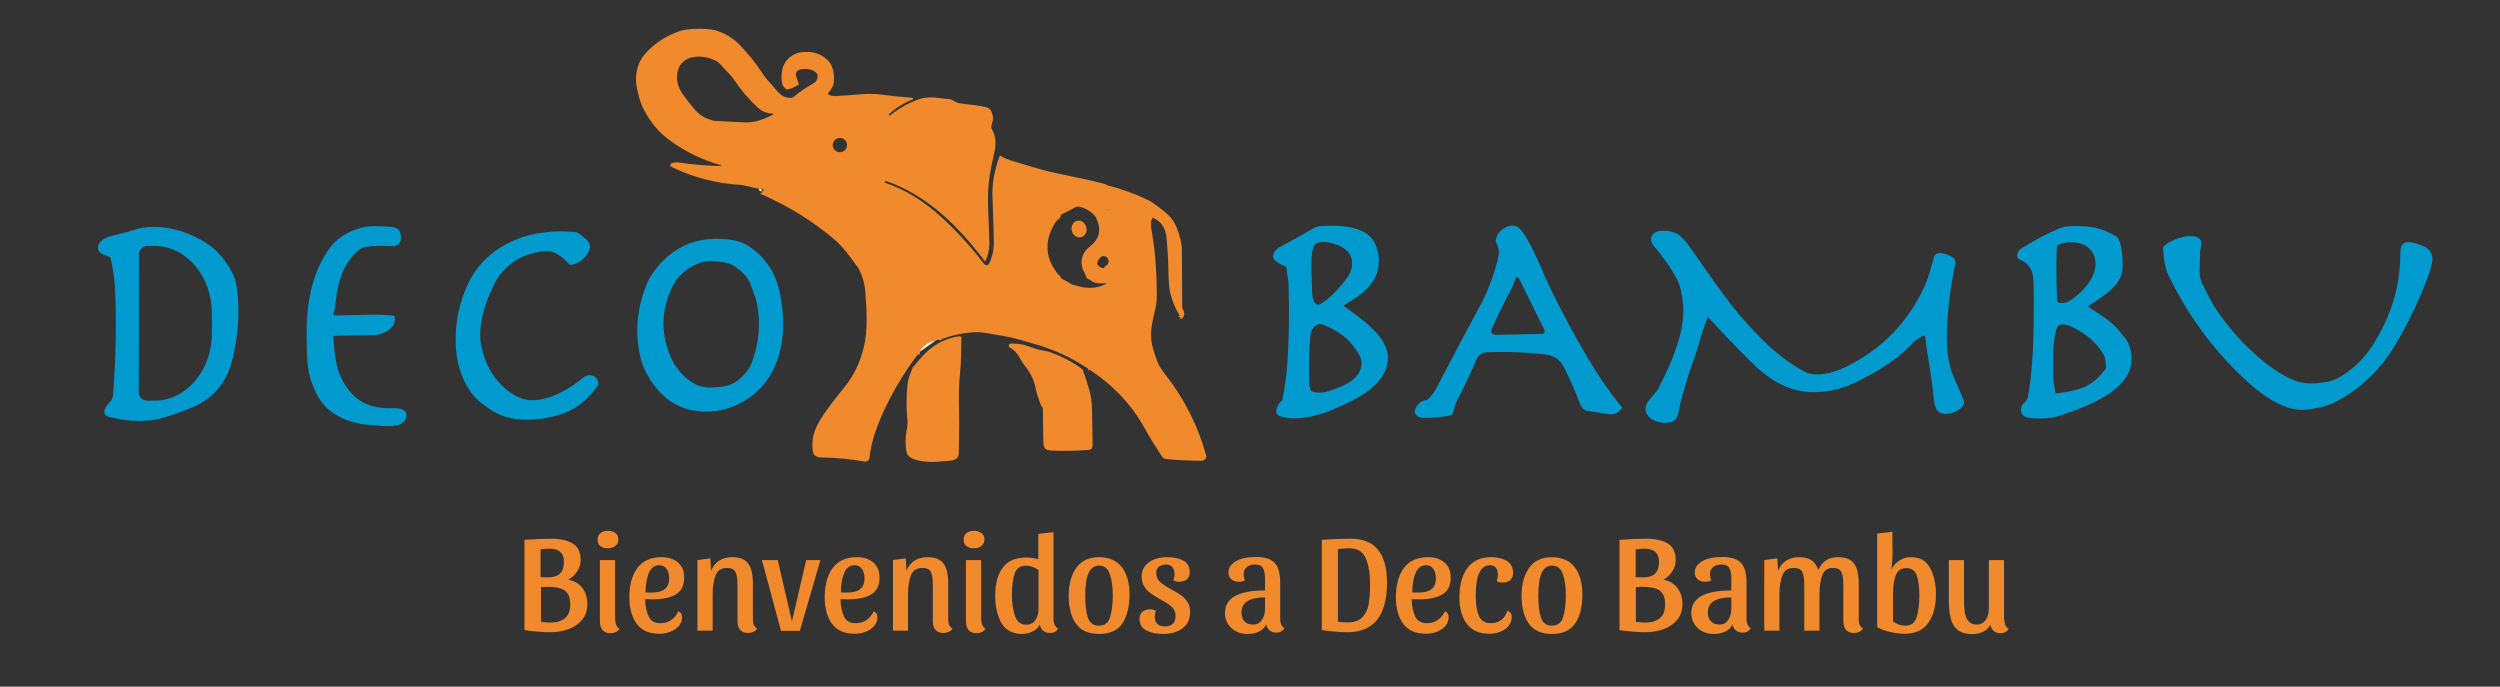 <?xml version="1.0" encoding="UTF-8"?> <svg xmlns="http://www.w3.org/2000/svg" xmlns:xlink="http://www.w3.org/1999/xlink" version="1.1" id="Capa_1" x="0px" y="0px" viewBox="0 0 1299 356.8" style="enable-background:new 0 0 1299 356.8;" xml:space="preserve"><rect x="0" y="0" width="1299" height="356.8" fill="#333333" stroke="none"/> <style type="text/css"> .st0{fill:#FCFBEE;fill-opacity:0.996;} .st1{fill:#F1892D;} .st2{fill:#019BCF;fill-opacity:0.992;} </style> <g> <path class="st0" d="M395.4,99.4c-0.1-0.2-0.3-0.2-0.5-0.2c-0.3-0.1-0.5-0.4-0.6-0.8c0.1-0.4,0.6-0.3,1.4,0.1 c0.3,0.2,0.4,0.4,0.2,0.7C396,99.3,395.8,99.4,395.4,99.4z"></path> <path class="st0" d="M576,109.3c-0.6-0.3-1.6-0.7-2.2-0.7l0,0l0,0c0.7-0.1,1.4,0,2.1,0.4c0.1,0,0.2,0.1,0.2,0.2 C576.2,109.3,576.2,109.3,576,109.3z"></path> <ellipse transform="matrix(0.975 -0.222 0.222 0.975 -12.494 127.161)" class="st1" cx="560.7" cy="119.3" rx="3.9" ry="4.4"></ellipse> <path class="st2" d="M698.4,159.2c2.6,1.7,6.2,4.4,10.7,8c8.1,6.6,15.5,15.3,10.4,26c-5,10.4-18.2,15.9-28.4,20.2 c-7.5,3.1-17.8,5.3-25.7,3c-4.2-1.2-1.7-6.2,0.6-8.2c0.2-0.2,0.4-0.5,0.4-0.8c1.2-6.2,2-12,2.4-17.2c1-13.7,1.2-28,0.7-42.9 c-0.1-2.5-0.9-5.2-1-7.9c0-0.3-0.2-0.6-0.5-0.8c-2.5-1.5-8.3-3.2-6-7.3c0.7-1.3,1.7-2.3,3.1-3c8.8-4.7,14.4-7.9,16.9-9.4 c2.5-1.6,4-1.4,7.5-1.6c8.3-0.3,21,0.7,24.9,9.1c2.4,5.2,2.7,10.4,1,15.6c-2.5,7.7-10.5,12.8-17,16.6 C698.1,158.8,698.1,159,698.4,159.2z M683,127.5c-2.4,3-1.4,16.2-1.3,20.5c0.1,3.2-0.2,6.1,1.3,9c0.6,1.1,1.9,1.6,3,1 c0.1,0,0.1-0.1,0.2-0.1c5.3-3.3,9-7.4,12.7-12.2c1.7-2.1,2.8-4.1,3.2-5.8c1.9-6.9-2.3-11.2-8.5-13.1 C690.4,125.8,685.3,124.6,683,127.5z M687.5,168.7c-3.5-1.5-6.3,2.2-6.6,5.3c-0.7,8.3-0.9,16.6-0.6,24.9c0,1.3,0.3,2.6,0.7,3.9 c0.1,0.3,0.3,0.5,0.6,0.6c5.5,1.8,9.8-0.5,14.6-2.3c6.1-2.2,13.1-7.6,10.8-15c-0.7-2.4-2.6-4.5-4.1-6.6 C699.2,174.4,693.2,171.1,687.5,168.7z"></path> <path class="st2" d="M805.2,149.1c6,12.4,12.7,24.9,20.1,37.4c5.3,9,11.1,17.3,17.3,25c0.2,0.3,0.2,0.5,0,0.8 c-1.8,2.3-4.1,3.3-6.7,2.9c-3.7-0.6-7.5-1.2-11.2-1.7c-1.6-0.2-3.2-2.2-3.8-3.8c-2.4-6.5-5.2-12.9-8.4-19.1c-1.9-3.7-5-5.9-9.3-6.4 c-10-1.2-20-1.6-30-1.2c-3.2,0.1-5,1.3-6.3,4.4c-2.9,6.8-6,13.4-9.4,19.9c-1.3,2.5-2,5.1-2.8,7.9c-0.1,0.3-0.3,0.5-0.7,0.6 c-5.9,1.1-10.9,1.5-15.1,1.3c-1.6-0.1-2.8-0.9-3.7-2.5c-0.2-0.3-0.2-0.6-0.1-0.9c0.8-3.3,2.8-5.3,6.1-5.9c0.4-0.1,0.7-0.2,0.9-0.5 c1.8-1.8,3.2-3.6,4.1-5.4c11.2-21.3,18.5-35,21.8-41.1c5.1-9.1,8.6-18.4,10.6-27.7c0.5-2.4,0.1-4.7-1.2-7.1c-0.2-0.3-0.2-0.6-0.2-1 c0.3-2.3,1.4-4.3,3.5-5.8c6.2-4.5,9.4-0.9,12.6,4.6C798.1,132,802.4,143.3,805.2,149.1z M801.3,173.5c0.8,0,1.4-0.6,1.3-1.4 c0-0.2-0.1-0.4-0.1-0.6l-13.2-26.8c-0.3-0.5-0.9-0.7-1.4-0.5c-0.3,0.1-0.5,0.4-0.5,0.6c-0.6,1.9-1.3,3.8-2.3,5.7 c-3.6,6.8-7,13.7-10.1,20.6c-0.5,1,0,2.2,1,2.7c0.3,0.1,0.6,0.2,0.9,0.2L801.3,173.5z"></path> <path class="st2" d="M173.2,175c0.3,5.6,0.9,10.5,1.8,14.7c1.1,5,3.3,9.5,6.6,13.5c5.2,6.3,12.1,8.9,20.2,8.9 c3.1,0,10.4-0.7,9.3,4.7c-1.4,6.5-13,4.3-17.4,4.1c-7.8-0.4-14.1-2-20.6-6.3c-6.5-4.2-9.9-11.4-12-18.6c-0.9-3-1.4-7.2-1.6-12.5 c-0.8-19.6,0.4-37.1,10.4-52.6c4.3-6.7,10.7-11,19.2-12.9c2.8-0.6,7.6-0.7,14.5-0.1c3.1,0.3,4.7,2,4.7,5.1v1.1 c0,2.1-1.6,3.7-3.7,3.8l0,0c-3.7,0-14.6-0.8-17.6,1.6c-9.8,7.8-11.9,19.1-13,31.2c0,0.2-0.1,0.4-0.2,0.6c-0.4,0.6-0.6,1.3-0.5,2 c0.1,0.4,0.3,0.6,0.7,0.6c6.6-0.1,13.1-0.2,19.7-0.4c3.6-0.1,7.1,0.3,10.7,0.5c0.3,0,0.6,0.2,0.6,0.5c1.5,5.7-5.8,9.5-10.4,9.6 c-6.9,0.1-13.8,0.2-20.7,0.4C173.3,174.4,173.1,174.6,173.2,175z"></path> <path class="st2" d="M1085.2,159.5c5.4,3.6,12.2,7.5,16.2,12.7c2,2.6,4,4.4,5,7.5c7.1,20.7-19.3,30.5-33.8,35.5 c-3.4,1.2-6.5,1.9-9.3,2.1c-3.6,0.3-6.8,0.2-9.6-0.3c-3-0.6-4.1-2.5-3.3-5.9c0.1-0.3,0.2-0.5,0.4-0.8c1.6-1.3,2.6-2.4,3-4.5 c1.8-10.5,2.5-21.2,2.8-31.9c0.2-8.4,0.2-16.8,0.1-25.3c-0.1-6.7-0.9-11-7.6-13.9c-0.3-0.1-0.5-0.4-0.7-0.7c-0.6-2,0-3.6,1.8-4.8 c6.1-3.9,12.4-7.3,19-10.2c4.4-1.9,8.6-1.7,14-1.4c5.9,0.3,11.4,2.1,16.5,5.4c3,1.9,3.4,13.1,3.2,16.3c-0.2,2.4-0.9,4.6-2.1,6.6 c-3.6,5.7-10.2,9.3-15.5,13C1084.9,159,1084.9,159.3,1085.2,159.5z M1068.7,128.9c-0.3,8.5-0.2,16.9,0.1,25.1c0,1.1,0.1,2,0.3,2.7 c0.1,0.3,0.3,0.5,0.7,0.6c2.1,0.3,3.7,0.1,4.9-0.6c7.5-4.4,17.6-15.1,13-24.7c-3-6.3-11.6-7.2-17.6-5.1 C1069.3,127.3,1068.7,128,1068.7,128.9z M1068.4,204.4c5.8-0.7,12.4-1.7,17.1-4.6c3.4-2.1,6.3-4.9,8.6-8.3c0.2-0.3,0.3-0.6,0.2-0.9 c-0.2-3.1-0.5-5.1-1-5.9c-2.9-5-6.8-9-11.6-12c-2.6-1.6-11.5-7.3-13.1-1.9c-2.3,7.8-1.7,16.1-1.8,24.1c0,3.1,0.8,6.1,1.2,9.3 C1068.1,204.3,1068.2,204.5,1068.4,204.4L1068.4,204.4z"></path> <path class="st2" d="M56.9,133.5c-1.6-1-3.4-1-4.7-2.1c-1.8-1.6-1.8-3.5-0.1-5.6c2.3-2.9,7.6-3.6,11.2-4.5c1.5-0.4,3.7-1,6.5-1.9 c12.3-3.9,27,0.2,37.4,6.9c6.1,3.9,10.2,9.3,13.6,15.6c2.2,4.1,2.7,10.4,2.9,14.2c0.5,7.3,0,15.3-1.5,24 c-1.3,7.6-3.3,13.6-5.9,17.8c-7,11.3-16.5,14.1-28.7,18.3c-10.4,3.5-19.9,3.1-30.7,0.5c-4.9-1.2-2-5.6,0.1-7.7 c1.1-1,1.6-2.4,1.8-4.1c1.5-20.2,1.8-38.9,0.9-56c-0.2-3.9-0.9-8.7-2.2-14.6C57.4,133.9,57.2,133.7,56.9,133.5z M72.2,132.2 l-0.1,71.6c0,2.4,1.9,4.4,4.4,4.4h3.7c16.5,0,29.9-15.6,29.9-35l0,0v-10.3c0-19.4-13.3-35.1-29.8-35.1h-3.7 C74.2,127.8,72.2,129.8,72.2,132.2L72.2,132.2z"></path> <path class="st2" d="M274.3,207.8c8.7,1.1,19.2-4.2,26.1-9.5c2.3-1.8,4.7-4.2,7.6-3.1c1.8,0.6,2.7,2.1,2.9,4.4 c0,0.3-0.1,0.6-0.3,0.9c-4.8,6.5-10.5,11.8-18.3,14.5c-9.2,3.1-20.7,4.4-30.1,1.4c-5.1-1.6-8.8-4.4-12.6-7.4 c-6.8-5.3-11.3-16-12.3-24.1c-1.3-10.3-0.3-20.3,3-30.2c2.3-6.9,5.4-12.7,9.5-17.4c12.2-14,31.5-18.7,49.8-16.6 c0.3,0,0.6,0.2,0.9,0.4c3.6,2.9,8.5,5.3,4.7,10.8c-2.2,3.3-5,5.2-8.4,5.7c-0.4,0.1-0.7,0-1-0.3c-7.8-8.2-11.6-8-21.9-4.8 c-2.7,0.9-5,2-6.9,3.4c-4.5,3.5-8.3,7.2-10.6,12.7c-1.2,2.7-2.6,5.4-3.5,8c-2.5,7.3-4.4,15.4-2.8,23.1c0.9,4.4,2.2,8.2,3.9,11.4 C257.6,198.3,265.8,206.6,274.3,207.8z"></path> <path class="st2" d="M998.4,174.9c-1.2,0.9-2.6,1.4-3.8,2.6c-7.7,8.4-17.1,14.4-27.2,19.6c-9.3,4.8-17.2,7.1-27.2,6.6 c-12-0.6-21.9-7.2-30.3-15.6c-7.6-7.5-14.9-15.2-22.1-23c-0.2-0.2-0.4-0.2-0.6,0c-0.1,0-0.1,0.1-0.1,0.2c-1.3,3.8-2.7,7.4-3.8,11.3 c-2,7.6-5.1,15-7.2,22.1c-0.9,3.1-1.8,6.3-2.7,9.5c-0.7,2.5-0.9,6.7-2.4,9.2c-2.9,4.7-17.4,2-15.9-6c0.7-3.5,4.7-6.1,6.5-9.5 c5.7-10.7,9.4-20,11.4-28c1-4.3,2.2-10.9,1.5-16.3c-0.6-4.4-1.2-9.1-3.4-13c-3.2-5.8-7-11.2-11.3-16.2c-1.3-1.5-1.9-2.8-1.9-3.9 c-0.1-6.7,11.4-4.8,14.4-2.5c2.1,1.6,4.6,4.5,7.5,8.8c8,11.7,14.8,21.1,20.4,28.4c3.9,5.1,10.1,11.7,13.8,15.5 c7.1,7.5,14.9,13.6,23.4,18.3c5.9,3.3,15,0.8,20.9-2c19.3-9.2,33.4-23.6,42.1-43.2c1.8-4.1,3-9.2,4.5-14.2c1.1-3.8,6.4-1.6,8.9-0.4 c1.8,0.9,2.5,2.3,2.1,4.2c-2.5,12.1-4,23.8-4.3,35.1c-0.2,7.3,0.3,15.4,3.2,22.5c1.8,4.3,3.6,8.5,5.5,12.8 c2.1,4.8-9.5,9.5-13.1,6.1c-2.5-2.4-2.5-7.9-2.9-11.4c-1-8.8-2.8-17.6-3.9-26.6C1000.4,174.3,999.6,174,998.4,174.9z"></path> <path class="st2" d="M1216.3,195.6c11.2-6.8,17.6-16.4,23.1-28.2c5.3-11.5,7.9-23.5,7.8-36.1c-0.1-8.4,7.4-5.1,11.7-3.5 c4.2,1.5,5.7,5.2,4.7,9.3c-0.9,3.8-2.7,8.8-5.4,15.2c-4.1,9.7-8.8,18.9-14.2,27.9c-7.3,11.9-16.9,21.2-28.9,27.8 c-2.9,1.6-6,2.8-9.3,3.6c-4,0.9-7.3,1.4-9.9,1.4c-10.4-0.1-22-8.8-29.6-16c-16.6-15.6-29.8-33.6-39.6-54.1 c-1.5-3.2-2.5-7.8-2.8-13.9c0-0.3,0.1-0.6,0.3-0.9c3.2-3.6,14.1-7.2,18.1-4.5c2.7,1.9,1,5,0.9,7.1c-0.1,3.6-0.2,7.2-0.3,10.8 c-0.1,4.5,3.2,9.2,5.2,13.3c1.2,2.4,2.4,4.4,3.6,6.2c6,8.7,12.2,15.9,18.7,21.8c6.8,6.3,14.7,12.3,22.8,15.2 c4.7,1.7,9.9,1.4,14.7,0.6C1210.8,198.3,1213.6,197.3,1216.3,195.6z"></path> <path class="st2" d="M334.8,150.9c1.3-3.6,2.6-6.5,4-8.5c10.2-14.7,24.3-20.5,42.3-17.6c8.8,1.4,17.2,10,20.8,17.5 c2.3,4.7,3.8,10.7,4.6,18.2c1.5,13.4-0.8,28.2-9.2,38.7c-10.2,12.8-28.4,18.4-43.8,12.1c-10-4.1-18.2-15.3-20.7-25.6 C330,174.1,330.7,162.6,334.8,150.9z M371.3,201.3c7.1-0.4,10.7-1.7,15.3-6.6c1.9-1.9,3.3-4.2,4.2-6.8c3.7-9.8,4.5-19.9,2.5-30.3 c-0.6-3.2-2.1-6.3-3.2-9.5c-1.6-4.5-4.5-7-8.1-9.5c-3.4-2.4-7.4-2.6-11.4-2.9c-2.6-0.2-4.9,0.1-7,0.9c-6.5,2.5-11.4,6.4-14.5,12.9 c-5.5,11.6-5.8,23.4-0.9,35.3c2.4,5.9,6.7,11.1,12,14.2C363,200.8,366.8,201.6,371.3,201.3z"></path> <path class="st1" d="M499.3,174.6c-0.5,0-0.3,0.3,0.6,0.9c-0.1,0.1-0.1,0.1-0.2,0.1s-0.2,0.1-0.2,0.2c-0.1,6.2,0,12-0.7,18.5 c-1,9-0.3,21.1-0.4,26.9c-0.1,4.7-0.1,9.5-0.2,14.2c0,2.4-1.5,3.7-4.4,4c-2.7,0.2-5.5,0.4-8.3,0.6c-3.3,0.2-13.5-0.4-14.4-4.8 c-0.8-3.9-0.7-7.8,0-11.7c0.4-1.8,0.5-3.5,0.4-5c-0.6-6.1-0.6-12.2,0-18.3c0.3-3.6,1.8-6.6,3-10c-0.1-0.2,0-0.2,0.2,0.2 c0,0.1,0.1,0.1,0.1,0c0.1-0.2,0.2-0.3,0.3-0.4c3.1-4,6-7,8.7-9.1C488.3,177.4,493.4,175.3,499.3,174.6z"></path> <path class="st0" d="M486.6,176.6l-9.4,6.7c-0.2-0.5-0.1-1,0.3-1.5C479.9,178.9,482.9,177.2,486.6,176.6z"></path> <path class="st1" d="M539.8,207.5c-0.7-1.6-1.2-3.4-1.6-5.4c-0.8-4.4-2.7-8.4-5.6-11.9c-3-3.6-3.3-7.1-7.9-9.6 c-0.5-0.3-0.7-0.9-0.4-1.5c0.2-0.3,0.5-0.6,0.9-0.6c1.9,0,3.9,0.1,5.9,0.5c2.9,0.5,6.5,2.4,10.2,3c2.1,0.4,3.7,0.7,4.6,1.1 c5.8,2.1,11.2,4.9,16.2,8.5c0.3,0.2,0.5,0.5,0.6,0.8c1.2,3.4,2.3,6.8,3.3,10.2c0.8,3,1.3,6.2,1.4,9.7c0.2,6.4,0.2,12.8,0.3,19.1 c0,1.5-0.7,2.3-2.2,2.4c-6.5,0.5-13,0.6-19.7,0.3c-3.7-0.2-3.6-2.6-3.7-5.5c-0.1-5.4-0.2-10.7-0.2-16.1c0-0.3-0.1-0.6-0.3-0.9 C540.5,210.4,540.3,208.8,539.8,207.5z"></path> <path class="st1" d="M371.8,15.7c4.8,1.6,8.8,3.9,11.9,7c4.6,4.6,8.8,9.7,12.5,15.5c1.1,1.6,2.4,3.3,3.9,4.8 c3.4,3.5,5.5,8.3,11.3,7.8c0.3,0,0.6-0.2,0.9-0.4c3.4-2.8,6.9-5.2,10.7-7.3c0.7-0.4,1.2-1.1,1.6-2.1c2.4-6.1-12.3-6.9-11-2 c0.2,1,0.5,2.1,1,3.3c0.5,1.4,0.6,2,0.2,1.8c-2.5,1.5-4.5,2.3-6.2,2.4c-1.6-1.3-2.4-2.7-2.4-4.3c-0.8-7.9,2.5-12.3,7.5-14.4 c1.1-0.5,9.4-2.7,15.8,2.9c4.5,3.9,3.8,10.2,3.8,11.4c0,1.8-0.9,3.9-2.9,6.2c-0.3,0.3-0.2,0.6,0.1,0.8c1.1,0.7,2.5,0.9,4.2,0.8 c4.6-0.3,9.2-0.6,13.9-1c2.9-0.2,5.8-0.2,8.8,0.2c5.5,0.7,11,1.3,16.5,1.7c0.3,0,0.5,0.3,0.5,0.5s-0.1,0.4-0.3,0.4 c-4.5,1.8-8.5,4.3-12.1,7.6c-0.2,0.2-0.2,0.4,0,0.5l0.2,0.2c0.1,0.1,0.2,0.1,0.3,0c4.4-3.6,9.2-6.4,14.6-8.3 c5.7-2.1,10.5-0.6,16-0.2c2.2,0.1,3.2,1.9,5.7,2.2c5.6,0.6,10,1.2,13.2,1.9c2.7,0.6,3.3,2.2,3.9,4.8c0.4,1.8-0.5,3.4-0.8,5.2 c-0.2,1.1,0.9,2.4,1.4,3.9c1.3,4,0.8,7.5-0.3,11.9c-1.1,4.5-1.9,9-2.4,13.5c-1.1,9.6,0.2,21,0.3,31.3c0,3.4-0.7,6.7-2.3,9.9 c-0.1,0.2,0.6,0.3,0.4,0.2c-0.1,0-0.1-0.1-0.1-0.1c-13.6-18-29.7-34.6-51.6-42.1c-0.2-0.1-0.4,0-0.6,0.2l-0.2,0.3 c-0.1,0.1-0.1,0.2,0.1,0.3c10.3,3.5,20,9.4,29.1,17.7c8.2,7.4,15.6,15.6,22.5,24.6c0.5,0.7,1.5,0.8,2.1,0.3 c0.2-0.1,0.4-0.3,0.5-0.6c1.8-3.9,2.5-7.4,2.4-12c-0.1-4.5-0.3-12-0.7-22.4c-0.3-7,1-14.2,3.7-21.4c0.1-0.3,0.3-0.3,0.5-0.1 c1.2,0.8,2.8,1.5,4.8,2.2c4.8,1.5,9.6,2.9,14.3,4.3c11,3.2,23.2,4.9,34.7,8c0.8,0.2,1.2,0.4,1.4,0.7c7.6,1.9,14.8,4.5,21.6,7.8 c1.5,0.7,4.3,2.7,8.4,6c2.3,1.8,3.9,3.6,5,5.5c2,3.7,3.3,7.9,4,12.7l0.2,32c1.7,2.4,1.4,4.4-1,5.8c0.1-0.3,0.1-0.5,0.1-0.7 s-0.1-0.4-0.3-0.5c-0.3-0.2-0.7-0.3-1.1-0.4l0.5-0.1c0.4-0.1,0.5-0.3,0.3-0.6c-2.2-3.6-3.7-7.4-4.7-11.4c-0.6-2.3-0.9-6.4-1-12 c-0.1-5.4-0.4-11.1-1-17.2c-0.5-4.6-2.7-7.9-6.6-9.8c-0.3-0.2-0.7,0-0.9,0.3l0,0c-0.6,1.3-0.7,3-0.4,5c1.9,10.5,2.9,22.2,2.9,35 c0,2.4-0.3,5-1,7.9c-1.3,5.7-2.8,11.5-1.5,17.4c0.7,3.1,1.7,6.1,2.8,9c0.8,2,2.1,4.1,3.9,6.4c10,12.7,17.2,26.9,21.5,42.6 c0.1,0.3,0.1,0.6-0.1,0.9c-0.5,1.1-1.3,1.6-2.5,1.6c-6.3,0-12.4-0.3-18.3-0.9c-0.9-0.1-1.7-0.6-2.2-1.4c-3-4.5-5.9-9.2-8.7-14.2 c-5.2-9.5-12-17.7-20.4-24.6c-2.7-2.2-5.5-4.3-8.4-6.2c-0.1,0.2-0.4,0.4-0.8,0.4c0.2-0.5,0.1-0.9-0.3-1.1 c-8.6-5.8-18.1-10.1-28.4-12.9c-1.5-0.4-3.9-1.1-7.2-2.1c-5-1.5-10.2-2.1-15-3c-3.1-0.6-5.7-0.9-7.7-0.8 c-5.9,0.3-11.6,1.4-17.2,3.5c-0.1,0-0.2,0.1-0.2,0.2c0,0.1,0,0.2,0,0.3c-0.8,0.2-1.5,0.2-1.9,0c-3.7,0.5-6.8,2.2-9.1,5.2 c-0.4,0.5-0.5,1-0.3,1.5c0.1,0.2-0.1,0.5-0.4,0.8c-0.1,0.1-0.3,0.1-0.4,0.1c-0.2,0-0.4,0.1-0.6,0.3c-0.9,1-2.4,3.1-4.6,6.3 c-7.6,11.4-13.4,22.5-17.2,33.5c-1.6,4.5-2.6,9-3.1,13.5c-0.1,1.3-1.3,2.2-2.5,2c-0.1,0-0.1,0-0.2,0c-7.2-1.3-14.6-2-22.3-2.1 c-2.2,0-4.1-0.9-4.4-3.1c-1.3-8.9,2.3-14.8,7.9-22.5c2.2-3.1,5.2-6.8,8.7-11.2c4.6-5.7,7.9-12.5,9.8-20.3 c2.2-9.1,1.6-19.6,0.8-29.3c-0.2-2.3-0.6-4.4-1.2-6.3c-0.9-2.8-1.8-4.8-2.6-6c-3.9-5.3-7.6-10.7-12.6-14.9 c-11.1-9.3-23.3-16.9-36.7-22.8c-0.1,0-0.4-0.1-0.8-0.2s-0.6-0.3-0.6-0.7c0.2,0,0.3,0,0.4,0c0.3,0,0.5-0.2,0.5-0.5 c0-0.2,0.1-0.5,0.2-0.7c0.4,0,0.6-0.1,0.6-0.1c0.2-0.3,0.1-0.5-0.2-0.7c-0.8-0.5-1.3-0.5-1.4-0.1l-9.9-2.2 c-12.8-0.7-25-3.8-36.4-9.4c-0.5-0.2-0.7-0.8-0.5-1.3c0.1-0.2,0.3-0.4,0.5-0.5c0.9-0.3,2.7-0.7,3.7-0.5c7.1,1.1,14.5,1.7,22.1,1.9 c0.1,0,0.2-0.1,0.2-0.2s-0.1-0.2-0.1-0.2c-9.7-2.7-18.6-7-26.8-13c-5.7-4.1-10.4-9.8-14-17c-1.1-2.5-1.9-5.1-2.5-7.8 c-3.5-12.2,3.1-19.4,3.3-19.7c5.1-5.9,11.6-10.1,19.5-12.6C359.5,14.7,365.6,14.6,371.8,15.7z M371.9,31.6 c-7.3-3.9-19.6-3.3-20.1,7.8c-0.3,6.6,3.4,9.9,6.8,14.6c2.3,3.1,5.2,6.2,8.8,7.6c2,0.8,3.4,1.2,4.2,1.2c5.2,0.3,10.3,0.6,15.5,0.8 c5.3,0.2,9.7-1.7,14.4-3.9c0.2-0.1,0.3-0.3,0.2-0.5c-0.1-0.1-0.2-0.2-0.4-0.2c-3.2-0.1-5.6-1.2-8.1-3.6c-4.5-4.2-8.4-8.9-11.8-14 c-1.5-2.3-3.4-3.8-5.2-5.9C374.5,33.4,373,32.1,371.9,31.6z M440.1,75.4c0-2.1-1.7-3.7-3.7-3.7l0,0c-2.1,0-3.7,1.7-3.7,3.7 s1.7,3.7,3.7,3.7C438.5,79.1,440.1,77.4,440.1,75.4L440.1,75.4z M550.9,112.9l-0.5,0.8c-0.9,0.5-1.7,1.3-2.4,2.5 c-5.6,9.4-4.9,18.4,2.2,26.8c0-0.3,0.3-0.1,0.8,0.7c0.1,0.5,0.3,0.8,0.5,1c1.8,0.9,3.6,2,5.4,3.1l5.4,1.4c4,0.7,7.7,0.4,11.1-1.1 c2-0.9,1.9-1.2-0.3-0.9c-1.5,0.2-3.2,0-5-0.6l-3.5-2.2c-0.3-1-0.7-1.9-1.2-2.8c-2.8-5.2-1.4-10.2,3.1-13.7c4.9-3.8,5.9-8.8,3-14.8 c-1.3-2.7-8-6.9-10.8-5.4c-2.3,1.3-4.7,2.5-7.1,3.7C551.3,111.6,550.9,112.2,550.9,112.9z M573.8,108.6c0.7,0,1.6,0.4,2.2,0.7 c0.2,0.1,0.2,0,0.1-0.1c-0.1-0.1-0.1-0.1-0.2-0.2C575.2,108.6,574.5,108.5,573.8,108.6L573.8,108.6L573.8,108.6z M570.7,135.2 c-1.2,1.9-0.4,3.2,2.2,4.1c0.6,0.2,1-0.1,1.1-0.8C579.1,136.2,573.5,129.7,570.7,135.2z"></path> </g> <g> <path class="st1" d="M299.9,296.9c-1.2,1.8-2.7,3.2-4.6,4.3c3.2,0.6,5.6,2.1,7.3,4.3c1.7,2.3,2.6,5,2.6,8.4c0,3.2-0.9,5.9-2.7,8.1 c-1.8,2.2-4.1,3.8-7.1,4.9c-3,1.1-6.2,1.6-9.6,1.6c-4,0-8.5-0.4-13.3-1.1v-46.9c5.7-0.4,10.2-0.6,13.6-0.6c4.9,0,8.7,0.8,11.5,2.5 c2.8,1.7,4.1,4.6,4.1,8.7C301.7,293.2,301.1,295.1,299.9,296.9z M284.6,300c2.8,0,4.9-0.6,6.3-1.9c1.4-1.3,2.1-3.3,2.1-6.1 c0-4.6-2.5-6.9-7.5-6.9c-1.5,0-3,0.1-4.6,0.4v14.4C282.1,299.9,283.3,300,284.6,300z M285.8,323.5c3.4,0,5.9-0.8,7.8-2.3 c1.8-1.5,2.7-3.9,2.7-7.1c0-3.6-1-6-2.9-7.3c-1.9-1.3-5-1.9-9.1-1.9c-1.3,0-2.4,0.1-3.2,0.2v18 C282.7,323.3,284.3,323.5,285.8,323.5z"></path> <path class="st1" d="M319.8,277c1,0.8,1.5,1.9,1.5,3.3c0,1.5-0.5,2.6-1.6,3.4c-1,0.8-2.4,1.2-4,1.2c-1.6,0-2.9-0.4-3.8-1.2 c-1-0.8-1.4-1.9-1.4-3.3c0-1.5,0.5-2.6,1.5-3.4c1-0.8,2.3-1.2,3.9-1.2S318.8,276.3,319.8,277z M319.7,321.9c0,2.4,0.7,3.9,2.2,4.8 c-0.4,0.7-1,1.3-1.9,1.7c-0.9,0.4-1.8,0.6-2.8,0.6c-1.8,0-3.2-0.5-4.1-1.6c-0.9-1.1-1.4-2.5-1.4-4.5V291h7.9V321.9z"></path> <path class="st1" d="M354.4,320.7c0,1.7-0.6,3.3-1.7,4.6c-1.2,1.3-2.6,2.3-4.5,3c-1.8,0.7-3.7,1-5.6,1c-5.3,0-9.2-1.7-11.8-5.2 c-2.5-3.4-3.8-8.1-3.8-13.9c0-6.2,1.4-11.2,4.1-15c2.8-3.8,7-5.7,12.6-5.7c3.6,0,6.4,0.9,8.6,2.8c2.2,1.9,3.2,4.5,3.2,7.8 c0,4.2-1.5,7.1-4.4,8.8c-2.9,1.7-6.9,2.5-11.9,2.5c-1.4,0-2.7,0-4-0.1c0.1,3.8,0.8,6.8,1.9,9.1c1.1,2.3,3.1,3.4,6,3.4 c2.1,0,4-0.5,5.6-1.6c1.6-1.1,2.9-2.6,3.8-4.6C353.8,318.2,354.4,319.2,354.4,320.7z M337.1,297.8c-1.1,2.7-1.6,6-1.7,10 c1.4,0.1,2.5,0.1,3.2,0.1c6.1,0,9.1-2.4,9.1-7.3c0-2-0.4-3.6-1.3-4.9c-0.8-1.3-2.1-2-3.8-2C340,293.7,338.2,295.1,337.1,297.8z"></path> <path class="st1" d="M362.5,291l6.6-0.9l0.4,6.5c0.9-2.3,2.3-4.1,4.2-5.3c1.9-1.2,4.1-1.8,6.7-1.8c4,0,6.8,1.1,8.4,3.4 c1.6,2.2,2.4,5.6,2.4,10.2v18.7c0,2.4,0.7,3.9,2.2,4.8c-0.4,0.7-1,1.3-1.9,1.7c-0.9,0.4-1.8,0.6-2.7,0.6c-1.9,0-3.3-0.5-4.2-1.6 c-0.9-1.1-1.4-2.5-1.4-4.5v-18.7c0-3-0.3-5.3-1-6.8c-0.7-1.5-2.2-2.2-4.5-2.2c-2.9,0-4.9,1.3-5.9,3.9c-1,2.6-1.5,5.9-1.5,10v18.7 h-7.9V291z"></path> <path class="st1" d="M426.3,291l-10.7,36.8h-9.8l-9.9-36.8h8.2l7.4,31.9l7.4-31.9H426.3z"></path> <path class="st1" d="M455.9,320.7c0,1.7-0.6,3.3-1.7,4.6c-1.2,1.3-2.6,2.3-4.5,3c-1.8,0.7-3.7,1-5.6,1c-5.3,0-9.2-1.7-11.8-5.2 c-2.5-3.4-3.8-8.1-3.8-13.9c0-6.2,1.4-11.2,4.1-15c2.8-3.8,7-5.7,12.6-5.7c3.6,0,6.4,0.9,8.6,2.8c2.2,1.9,3.2,4.5,3.2,7.8 c0,4.2-1.5,7.1-4.4,8.8c-2.9,1.7-6.9,2.5-11.9,2.5c-1.4,0-2.7,0-4-0.1c0.1,3.8,0.8,6.8,1.9,9.1c1.1,2.3,3.1,3.4,6,3.4 c2.1,0,4-0.5,5.6-1.6c1.6-1.1,2.9-2.6,3.8-4.6C455.3,318.2,455.9,319.2,455.9,320.7z M438.6,297.8c-1.1,2.7-1.6,6-1.7,10 c1.4,0.1,2.5,0.1,3.2,0.1c6.1,0,9.1-2.4,9.1-7.3c0-2-0.4-3.6-1.3-4.9c-0.8-1.3-2.1-2-3.8-2C441.5,293.7,439.7,295.1,438.6,297.8z"></path> <path class="st1" d="M464,291l6.6-0.9l0.4,6.5c0.9-2.3,2.3-4.1,4.2-5.3c1.9-1.2,4.1-1.8,6.7-1.8c4,0,6.8,1.1,8.4,3.4 c1.6,2.2,2.4,5.6,2.4,10.2v18.7c0,2.4,0.7,3.9,2.2,4.8c-0.4,0.7-1,1.3-1.9,1.7c-0.9,0.4-1.8,0.6-2.7,0.6c-1.9,0-3.3-0.5-4.2-1.6 c-0.9-1.1-1.4-2.5-1.4-4.5v-18.7c0-3-0.3-5.3-1-6.8c-0.7-1.5-2.2-2.2-4.5-2.2c-2.9,0-4.9,1.3-5.9,3.9c-1,2.6-1.5,5.9-1.5,10v18.7 H464V291z"></path> <path class="st1" d="M510,277c1,0.8,1.5,1.9,1.5,3.3c0,1.5-0.5,2.6-1.6,3.4c-1,0.8-2.4,1.2-4,1.2c-1.6,0-2.9-0.4-3.8-1.2 c-1-0.8-1.4-1.9-1.4-3.3c0-1.5,0.5-2.6,1.5-3.4c1-0.8,2.3-1.2,3.9-1.2S509,276.3,510,277z M509.9,321.9c0,2.4,0.7,3.9,2.2,4.8 c-0.4,0.7-1,1.3-1.9,1.7c-0.9,0.4-1.8,0.6-2.8,0.6c-1.8,0-3.2-0.5-4.1-1.6c-0.9-1.1-1.4-2.5-1.4-4.5V291h7.9V321.9z"></path> <path class="st1" d="M549.8,326.6c-0.4,0.7-0.9,1.3-1.7,1.7c-0.7,0.4-1.6,0.6-2.6,0.6c-1.4,0-2.5-0.4-3.5-1.2 c-0.9-0.8-1.5-1.9-1.7-3.2c-0.8,1.6-2,2.8-3.7,3.6c-1.7,0.8-3.5,1.3-5.5,1.3c-4.9,0-8.5-1.9-10.7-5.6c-2.2-3.7-3.3-8.6-3.3-14.4 c0-6.1,1.3-10.9,3.9-14.4c2.6-3.6,6.7-5.3,12.2-5.3c2.3,0,4.4,0.3,6.3,0.9v-13.2l7.9-0.9v45.4C547.6,324.2,548.3,325.8,549.8,326.6 z M533,293.9c-2.9,0-4.9,1.4-5.8,4.2c-0.9,2.8-1.4,6.4-1.4,10.9c0,4.3,0.5,7.9,1.6,11c1.1,3.1,3,4.6,5.8,4.6c2.1,0,3.7-0.8,4.8-2.4 c1.1-1.6,1.6-3.6,1.6-6v-20C537.4,294.7,535.2,293.9,533,293.9z"></path> <path class="st1" d="M583,294.8c2.6,3.5,3.9,8.2,3.9,14.1c0,6.3-1.3,11.3-3.7,15c-2.5,3.7-6.5,5.5-12.1,5.5c-5.5,0-9.5-1.8-12-5.3 c-2.5-3.5-3.8-8.3-3.8-14.5c0-6,1.3-10.8,3.9-14.5c2.6-3.7,6.6-5.6,11.9-5.6C576.4,289.6,580.4,291.3,583,294.8z M576.8,320.7 c0.9-2.9,1.4-6.7,1.4-11.4c0-4.3-0.5-7.9-1.5-10.9c-1-3-2.9-4.5-5.7-4.5c-4.8,0-7.1,5.1-7.1,15.4c0,4.7,0.4,8.5,1.3,11.4 c0.9,2.9,2.8,4.4,5.8,4.4C574,325.1,575.9,323.6,576.8,320.7z"></path> <path class="st1" d="M602.1,294.5c-0.9,0.7-1.3,1.8-1.3,3.2c0,1.9,0.6,3.4,1.9,4.6c1.3,1.2,3.2,2.5,5.9,3.9 c2.1,1.2,3.8,2.2,5.1,3.1c1.3,0.9,2.4,2.1,3.3,3.5c0.9,1.4,1.4,3.1,1.4,5.2c0,3.7-1.3,6.5-3.9,8.4c-2.6,2-5.9,3-10,3 c-3.5,0-6.5-0.6-8.8-1.8c-2.4-1.2-3.6-3.2-3.6-6c0-1.6,0.5-2.9,1.5-3.7c1-0.9,2.4-1.3,4.1-1.3c1.2,0,2.2,0.3,2.9,0.8 c-0.4,1.2-0.6,2.2-0.6,3.2c0,1.5,0.5,2.8,1.4,3.6c1,0.9,2.3,1.3,3.9,1.3c1.8,0,3.1-0.5,4.1-1.4s1.4-2.3,1.4-4.1 c0-1.9-0.6-3.4-1.9-4.6c-1.3-1.2-3.2-2.5-5.9-3.9c-2.1-1.2-3.8-2.3-5.1-3.2c-1.3-0.9-2.4-2.1-3.3-3.5c-0.9-1.4-1.4-3.1-1.4-5.2 c0-3.2,1.3-5.7,3.9-7.5c2.6-1.8,5.7-2.6,9.4-2.6c3.4,0,6.2,0.6,8.4,1.8c2.2,1.2,3.3,3.2,3.3,6c0,1.6-0.5,2.9-1.5,3.7 c-1,0.9-2.4,1.3-4.1,1.3c-1.2,0-2.2-0.3-2.9-0.8c0.4-1.2,0.6-2.2,0.6-3.2c0-1.6-0.4-2.8-1.2-3.7c-0.8-0.9-2-1.3-3.5-1.3 C604.2,293.4,603,293.8,602.1,294.5z"></path> <path class="st1" d="M654.1,328.2c-1.8,0.8-3.7,1.2-5.9,1.2c-3.3,0-6.1-1-8.3-3c-2.2-2-3.4-4.6-3.4-7.9c0-7.8,6.9-11.7,20.8-11.7 v-6.3c0-2.4-0.4-4.2-1.1-5.4c-0.7-1.2-2.1-1.8-4.1-1.8c-1.7,0-3.1,0.4-4.2,1.3c-1.1,0.9-1.7,2.1-1.7,3.7c0,1,0.2,2.1,0.6,3.2 c-0.7,0.5-1.6,0.8-2.9,0.8c-1.7,0-3.1-0.4-4.1-1.3s-1.5-2.1-1.5-3.7c0-2.3,1.3-4.2,3.9-5.7c2.6-1.5,6.1-2.2,10.4-2.2 c3.2,0,5.7,0.5,7.5,1.4c1.8,0.9,3.1,2.4,3.9,4.3c0.8,1.9,1.2,4.6,1.2,7.8v18.7c0,2.4,0.7,3.9,2.2,4.8c-0.4,0.7-1,1.3-1.7,1.7 c-0.7,0.4-1.6,0.6-2.6,0.6c-1.4,0-2.5-0.4-3.5-1.2c-0.9-0.8-1.5-1.9-1.7-3.2C657.2,326.2,655.8,327.4,654.1,328.2z M655.7,322.1 c1.1-1.6,1.6-3.6,1.6-6v-5.7c-8.1,0-12.2,2.6-12.2,7.8c0,1.9,0.5,3.5,1.5,4.6c1,1.2,2.5,1.7,4.3,1.7 C653.1,324.6,654.6,323.7,655.7,322.1z"></path> <path class="st1" d="M701.8,279.9c12.6,0,18.9,7.6,18.9,22.9c0,17.1-6.9,25.7-20.6,25.7c-4,0-8.5-0.4-13.3-1.1v-46.9 C692.4,280.1,697.4,279.9,701.8,279.9z M707.7,320.9c1.7-1.7,2.9-3.9,3.4-6.7c0.5-2.8,0.8-6.2,0.8-10.4c0-5.6-0.7-10.1-2.2-13.6 c-1.5-3.5-4.3-5.3-8.4-5.3c-1.8,0-3.8,0.1-6.1,0.4V323c1.7,0.3,3.3,0.4,4.8,0.4C703.4,323.5,705.9,322.6,707.7,320.9z"></path> <path class="st1" d="M752.7,320.7c0,1.7-0.6,3.3-1.7,4.6c-1.2,1.3-2.6,2.3-4.5,3c-1.8,0.7-3.7,1-5.6,1c-5.3,0-9.2-1.7-11.8-5.2 c-2.5-3.4-3.8-8.1-3.8-13.9c0-6.2,1.4-11.2,4.1-15c2.8-3.8,7-5.7,12.6-5.7c3.6,0,6.4,0.9,8.6,2.8c2.2,1.9,3.2,4.5,3.2,7.8 c0,4.2-1.5,7.1-4.4,8.8c-2.9,1.7-6.9,2.5-11.9,2.5c-1.4,0-2.7,0-4-0.1c0.1,3.8,0.8,6.8,1.9,9.1c1.1,2.3,3.1,3.4,6,3.4 c2.1,0,4-0.5,5.6-1.6c1.6-1.1,2.9-2.6,3.8-4.6C752.2,318.2,752.7,319.2,752.7,320.7z M735.5,297.8c-1.1,2.7-1.6,6-1.7,10 c1.4,0.1,2.5,0.1,3.2,0.1c6.1,0,9.1-2.4,9.1-7.3c0-2-0.4-3.6-1.3-4.9c-0.8-1.3-2.1-2-3.8-2C738.4,293.7,736.6,295.1,735.5,297.8z"></path> <path class="st1" d="M766.8,309.6c0,4.3,0.5,7.7,1.6,10.3c1.1,2.6,3.2,3.9,6.3,3.9c2.1,0,3.9-0.6,5.4-1.7c1.5-1.1,2.5-2.7,3.1-4.8 c0.8,0.4,1.4,0.8,1.8,1.3c0.4,0.5,0.5,1.2,0.5,2.1c0,1.7-0.6,3.3-1.7,4.6c-1.1,1.3-2.6,2.3-4.4,3c-1.8,0.7-3.6,1-5.5,1 c-5.3,0-9.2-1.7-11.8-5.2c-2.5-3.4-3.8-8.1-3.8-13.9c0-6.2,1.4-11.2,4.1-15c2.8-3.8,6.9-5.7,12.5-5.7c3.3,0,6,0.7,8.1,2 c2.1,1.3,3.2,3.4,3.2,6.2c0,1.6-0.5,2.9-1.5,3.7c-1,0.9-2.4,1.3-4.1,1.3c-0.5,0-1.1-0.1-1.6-0.2c-0.6-0.1-1-0.3-1.3-0.6 c0.4-1.2,0.6-2.2,0.6-3.2c0-3.3-1.4-5-4.3-5C769.2,293.8,766.8,299.1,766.8,309.6z"></path> <path class="st1" d="M818.3,294.8c2.6,3.5,3.9,8.2,3.9,14.1c0,6.3-1.2,11.3-3.7,15c-2.5,3.7-6.5,5.5-12.1,5.5 c-5.5,0-9.5-1.8-12-5.3c-2.5-3.5-3.8-8.3-3.8-14.5c0-6,1.3-10.8,3.9-14.5c2.6-3.7,6.6-5.6,11.9-5.6 C811.8,289.6,815.7,291.3,818.3,294.8z M812.2,320.7c0.9-2.9,1.4-6.7,1.4-11.4c0-4.3-0.5-7.9-1.5-10.9c-1-3-2.9-4.5-5.7-4.5 c-4.8,0-7.1,5.1-7.1,15.4c0,4.7,0.4,8.5,1.3,11.4c0.9,2.9,2.8,4.4,5.8,4.4C809.3,325.1,811.3,323.6,812.2,320.7z"></path> <path class="st1" d="M868.9,296.9c-1.2,1.8-2.7,3.2-4.6,4.3c3.2,0.6,5.6,2.1,7.3,4.3c1.7,2.3,2.6,5,2.6,8.4c0,3.2-0.9,5.9-2.7,8.1 c-1.8,2.2-4.1,3.8-7.1,4.9c-3,1.1-6.2,1.6-9.6,1.6c-4,0-8.5-0.4-13.3-1.1v-46.9c5.7-0.4,10.2-0.6,13.6-0.6c4.9,0,8.7,0.8,11.5,2.5 c2.8,1.7,4.1,4.6,4.1,8.7C870.7,293.2,870.1,295.1,868.9,296.9z M853.6,300c2.8,0,4.9-0.6,6.3-1.9c1.4-1.3,2.1-3.3,2.1-6.1 c0-4.6-2.5-6.9-7.5-6.9c-1.5,0-3,0.1-4.6,0.4v14.4C851,299.9,852.2,300,853.6,300z M854.7,323.5c3.4,0,5.9-0.8,7.8-2.3 c1.8-1.5,2.7-3.9,2.7-7.1c0-3.6-1-6-2.9-7.3c-1.9-1.3-5-1.9-9.1-1.9c-1.3,0-2.4,0.1-3.2,0.2v18 C851.6,323.3,853.3,323.5,854.7,323.5z"></path> <path class="st1" d="M896.4,328.2c-1.8,0.8-3.7,1.2-5.9,1.2c-3.3,0-6.1-1-8.3-3c-2.2-2-3.4-4.6-3.4-7.9c0-7.8,6.9-11.7,20.8-11.7 v-6.3c0-2.4-0.4-4.2-1.1-5.4s-2.1-1.8-4.1-1.8c-1.7,0-3.1,0.4-4.2,1.3c-1.1,0.9-1.7,2.1-1.7,3.7c0,1,0.2,2.1,0.6,3.2 c-0.7,0.5-1.6,0.8-2.9,0.8c-1.7,0-3.1-0.4-4.1-1.3c-1-0.9-1.5-2.1-1.5-3.7c0-2.3,1.3-4.2,3.9-5.7c2.6-1.5,6.1-2.2,10.4-2.2 c3.2,0,5.7,0.5,7.5,1.4c1.8,0.9,3.1,2.4,3.9,4.3c0.8,1.9,1.2,4.6,1.2,7.8v18.7c0,2.4,0.7,3.9,2.2,4.8c-0.4,0.7-1,1.3-1.7,1.7 c-0.7,0.4-1.6,0.6-2.6,0.6c-1.4,0-2.5-0.4-3.5-1.2s-1.5-1.9-1.7-3.2C899.5,326.2,898.1,327.4,896.4,328.2z M898,322.1 c1.1-1.6,1.6-3.6,1.6-6v-5.7c-8.1,0-12.2,2.6-12.2,7.8c0,1.9,0.5,3.5,1.6,4.6c1,1.2,2.5,1.7,4.3,1.7 C895.4,324.6,896.9,323.7,898,322.1z"></path> <path class="st1" d="M916.9,291l6.6-0.9l0.4,6.5c0.9-2.3,2.3-4.1,4.2-5.3c1.9-1.2,4.1-1.8,6.7-1.8c2.8,0,5,0.6,6.6,1.7 c1.6,1.1,2.7,2.8,3.4,5c1.9-4.5,5.3-6.7,10.2-6.7c4,0,6.8,1.1,8.4,3.4c1.6,2.2,2.4,5.6,2.4,10.2v18.7c0,2.4,0.7,3.9,2.2,4.8 c-0.4,0.7-1,1.3-1.9,1.7c-0.9,0.4-1.8,0.6-2.7,0.6c-1.9,0-3.3-0.5-4.2-1.6c-0.9-1.1-1.4-2.5-1.4-4.5v-18.7c0-3-0.3-5.3-1-6.8 c-0.7-1.5-2.2-2.2-4.5-2.2c-2.7,0-4.6,1.3-5.5,3.9c-0.9,2.6-1.4,5.9-1.4,10v18.7h-7.9v-23.6c0-3-0.3-5.3-1-6.8 c-0.7-1.5-2.2-2.2-4.5-2.2c-2.9,0-4.9,1.3-5.9,3.9c-1,2.6-1.5,5.9-1.5,10v18.7h-7.9V291z"></path> <path class="st1" d="M983.4,284.6c0,5.2-0.2,9.1-0.7,11.5c0.9-2,2.3-3.6,4.1-4.8c1.8-1.2,3.8-1.8,6.1-1.8c4.6,0,7.9,1.8,9.9,5.5 c2.1,3.7,3.1,8.3,3.1,13.8c0,6.2-1.3,11.1-4,14.9c-2.6,3.7-6.7,5.6-12.2,5.6c-2.4,0-4.8-0.3-7.5-0.9c-2.6-0.6-4.9-1.4-6.8-2.5 v-48.7l7.9-0.9V284.6z M990.1,325.1c2.9,0,4.9-1.5,5.8-4.5c0.9-3,1.4-6.8,1.4-11.3c0-4.1-0.4-7.5-1.3-10.1c-0.9-2.7-2.7-4-5.4-4 c-2.8,0-4.7,1.3-5.6,3.9c-1,2.6-1.4,5.9-1.4,10v13.8C985.5,324.3,987.8,325.1,990.1,325.1z"></path> <path class="st1" d="M1041.5,321.9c0,2.4,0.7,3.9,2.2,4.8c-0.4,0.7-0.9,1.3-1.7,1.7c-0.7,0.4-1.6,0.6-2.6,0.6 c-1.4,0-2.5-0.4-3.5-1.2c-0.9-0.8-1.5-1.9-1.7-3.2c-0.8,1.6-2,2.8-3.7,3.6c-1.7,0.8-3.5,1.3-5.5,1.3c-3.5,0-6.1-0.8-7.9-2.3 c-1.8-1.5-3-3.6-3.6-6.2c-0.6-2.6-0.9-6-0.9-10.1V291h7.9v19.4c0,2.9,0.1,5.3,0.3,7.2c0.2,1.9,0.8,3.5,1.8,4.9c1,1.3,2.4,2,4.4,2 c2.1,0,3.7-0.8,4.8-2.4c1.1-1.6,1.6-3.6,1.6-6V291h7.9V321.9z"></path> </g> </svg> 